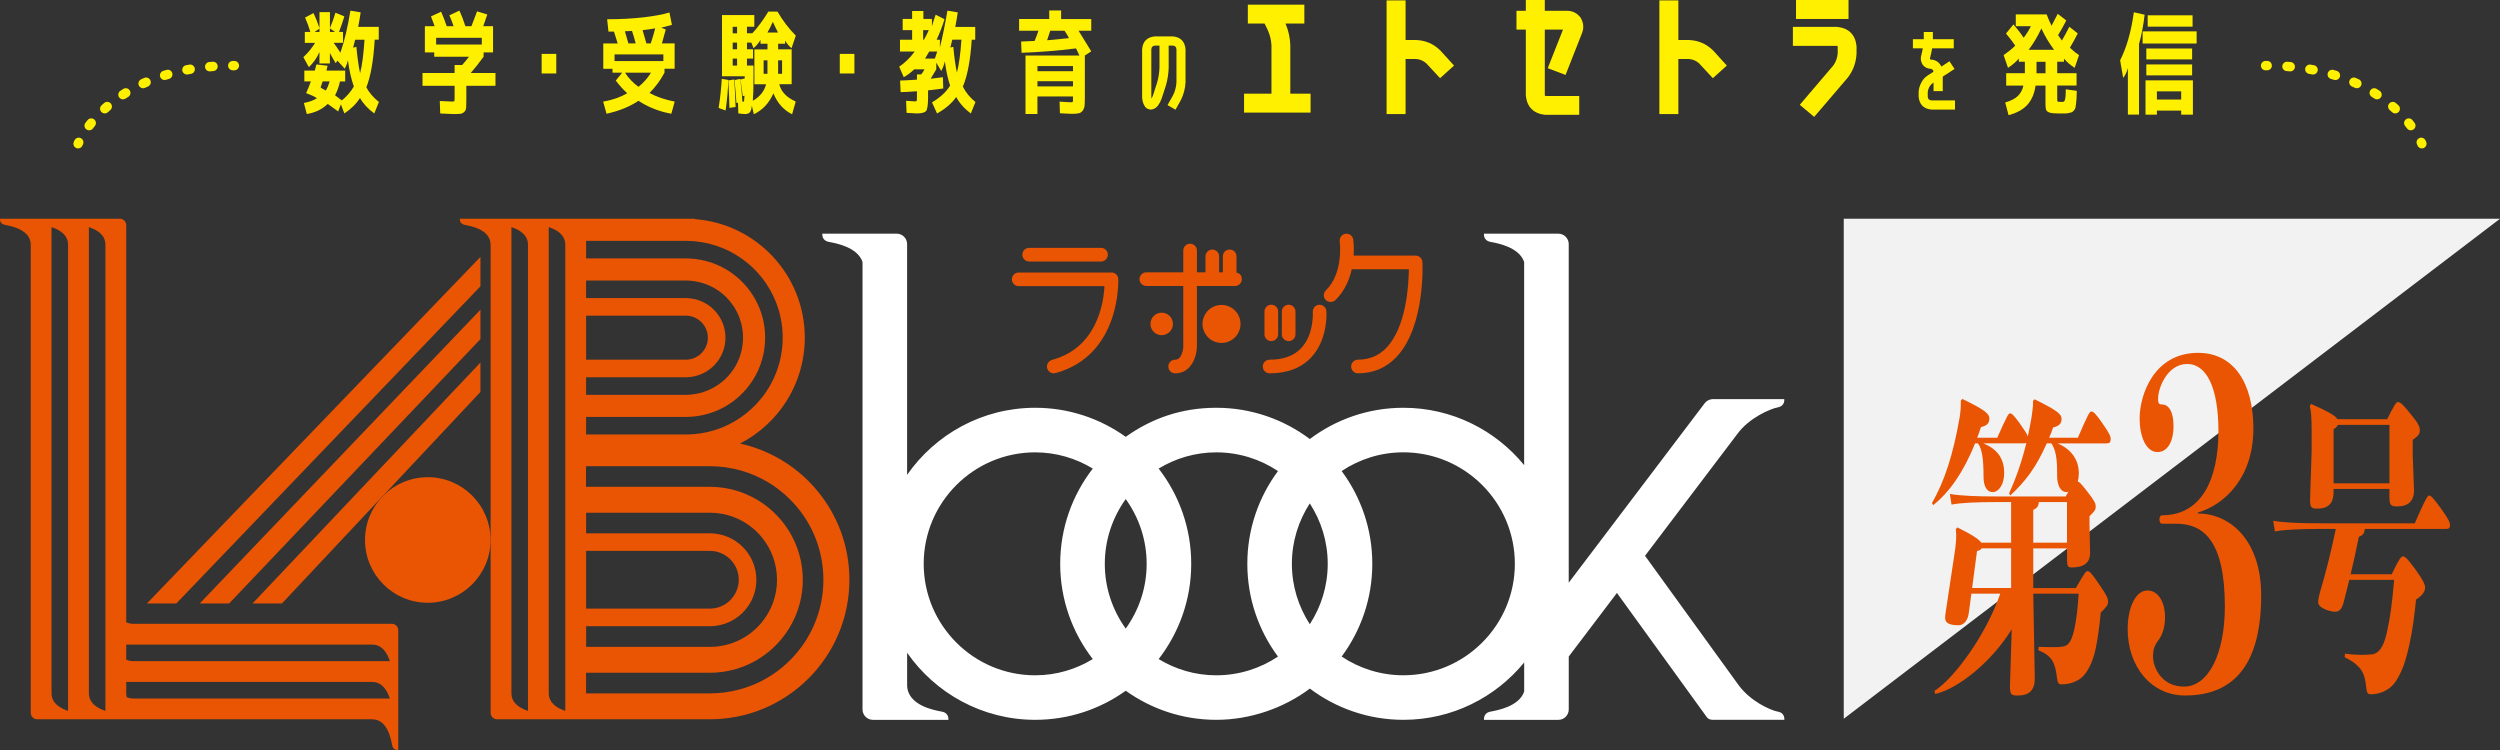 <?xml version="1.0" encoding="UTF-8"?>
<svg id="_レイヤー_2" data-name="レイヤー 2" xmlns="http://www.w3.org/2000/svg" viewBox="0 0 1000 300">
  <rect x="0" y="0" width="1000" height="300" fill="#333333" stroke="none"/>
  <defs>
    <style>
      .cls-1 {
        fill: #fff000;
      }

      .cls-2 {
        fill: #fff;
      }

      .cls-3 {
        fill: #f2f2f2;
      }

      .cls-4 {
        fill: #ea5504;
      }
    </style>
  </defs>
  <g id="_レイヤー_1のコピー" data-name="レイヤー 1のコピー">
    <g>
      <g>
        <path class="cls-1" d="M146.55,34.92c1.74-4.41,2.85-10.76,3.33-19.04h1.62v-5.13h-8.23c.39-1.95.72-3.88.99-5.81l-4.09-.68c-1.11,6.75-2.45,12.36-4.01,16.83-.87-1.41-1.77-2.73-2.7-3.96h3.74v-4.36h-1.58c.78-2.07,1.48-4.14,2.12-6.21l-3.56-1.48c-.63,2.16-1.37,4.22-2.21,6.17v-6.39h-4.18v6.39c-.69-2.1-1.48-4.11-2.39-6.03l-3.38,1.8c.75,1.62,1.46,3.54,2.12,5.76h-2.21v4.36h4.09c-1.17,1.98-2.73,3.89-4.68,5.72l2.2,4c1.77-1.65,3.18-3.66,4.23-6.03v4.54h4.18v-4.18c.72,1.38,1.5,2.74,2.34,4.09l.68-1.04,2.92,3.24c.69-1.32,1.11-2.46,1.26-3.42.57,4.17,1.36,7.68,2.38,10.53-1.2,2.1-2.81,3.96-4.81,5.58-.78-.63-1.68-1.32-2.7-2.07.84-1.56,1.5-3.4,1.98-5.53h2.07v-4.32h-7.47c0-.21.06-.53.18-.97.12-.43.21-.76.27-.97l-4.5-.54c-.3,1.11-.51,1.93-.63,2.47h-4.19v4.32h2.61c-.51,1.5-1.14,3.06-1.89,4.68,1.95.72,3.39,1.39,4.32,2.02-1.2.84-2.94,1.48-5.22,1.94l1.17,4.41c3.42-.57,6.21-1.92,8.37-4.05l4.18,3.01,1.08-2.84,1.39,3.65c2.76-1.86,4.84-3.93,6.25-6.21,1.26,2.28,3.17,4.35,5.72,6.21l1.85-4.59c-2.25-1.8-3.93-3.76-5.04-5.89ZM127.79,12.78h-1.94l1.94-1.35v1.35ZM131.97,11.38l2.07,1.4h-2.07v-1.4ZM130.31,36.22c-1.38-.75-2.07-1.15-2.07-1.22.18-.54.45-1.35.81-2.43h2.79c-.39,1.38-.9,2.6-1.53,3.65ZM144.03,29.3c-.57-2.7-1.07-6.22-1.48-10.57l-1.3.36c.3-1.2.57-2.27.81-3.2h3.74c-.36,5.73-.94,10.2-1.76,13.41Z"/>
        <path class="cls-1" d="M193.44,22.68v-1.71h3.78v-10.49h-3.92c.6-1.65,1.14-3.21,1.62-4.68l-4.09-1.26c-.72,1.95-1.47,3.93-2.25,5.94h-2.43c-.84-2.61-1.64-4.69-2.38-6.25l-4.01,1.89c.6,1.35,1.15,2.81,1.67,4.36h-2.74c-.75-2.19-1.5-4.12-2.25-5.8l-4.05,1.89c.54,1.32,1.03,2.63,1.48,3.91h-3.92v10.49h3.74v1.71h13.91c-1.08,1.41-2,2.52-2.75,3.33h-3.01v3.19h-12.83v5.13h12.83v4.77c0,.72-.03,1.15-.09,1.3-.06.15-.38.22-.94.22-.54,0-2.18-.07-4.9-.22l.18,4.99c2.97.15,4.75.23,5.36.23,1.26,0,2.17-.04,2.74-.11.57-.08,1.08-.33,1.53-.77.45-.44.7-.97.74-1.62.04-.65.07-1.67.07-3.08v-5.72h11.66v-5.13h-9.9c1.65-1.89,3.37-4.06,5.17-6.52ZM174.45,17.82v-2.7h18.27v2.7h-18.27Z"/>
        <rect class="cls-1" x="216.66" y="21.56" width="5.85" height="7.83"/>
        <path class="cls-1" d="M265.8,29.07v-1.57h4.05v-10.13h-5.08c.45-1.74.96-3.6,1.53-5.58l-1.8-.72c1.17-.3,2.59-.68,4.27-1.12l-.99-4.95c-2.7.81-6.24,1.46-10.62,1.96s-9.15.74-14.31.74l.54,4.95h2.2c.48,1.41.97,2.99,1.48,4.73h-5.76v10.13h3.69v1.57h3.87l-2.57,3.15c1.53,1.98,3.06,3.68,4.59,5.08-2.82,1.62-6.03,2.73-9.63,3.33l1.35,4.86c5.04-1.11,9.3-2.84,12.78-5.18,3.93,2.58,8.31,4.3,13.14,5.18l1.35-4.86c-3.9-.75-7.26-1.9-10.08-3.46,2.34-2.31,4.34-5.01,5.99-8.1ZM262.07,11.34c-.45,1.8-1.04,3.81-1.76,6.03h-1.75c-.48-1.74-.99-3.51-1.53-5.31,1.5-.15,3.18-.39,5.04-.72ZM252.8,12.37c.48,1.38.97,3.05,1.48,5h-2.92c-.63-2.22-1.1-3.84-1.4-4.86,1.8-.09,2.74-.13,2.84-.13ZM245.82,24.43v-2.66h19.53v2.66h-19.53ZM255.41,34.74c-2.22-1.62-4.02-3.51-5.4-5.67h10.39c-1.29,2.1-2.96,3.99-5,5.67Z"/>
        <path class="cls-1" d="M291.32,32.17c.27,4.77.42,8.43.45,10.98l2.47-.36c-.09-3.18-.27-6.85-.54-11.02l-2.38.4Z"/>
        <path class="cls-1" d="M288.71,31.54c-.21,3.75-.63,7.64-1.26,11.66l2.79.99c.6-4.11.96-8.17,1.08-12.2l-2.61-.45Z"/>
        <path class="cls-1" d="M314.04,17.5v-1.26c.72,1.2,1.58,2.22,2.57,3.06l1.71-5.04c-2.79-2.82-5.23-6.03-7.33-9.63h-3.65c-1.95,3.24-4.08,6.14-6.39,8.68h-2.16v-2.61h2.93v-4.68h-12.92v24.48h9.09v.86l-1.71.45c.51,3.3.81,5.52.9,6.66l.72-.18c-.03.78-.08,1.34-.13,1.69-.06.35-.1.55-.11.61-.02.06-.08.09-.2.09-.21,0-.34-.01-.4-.05-.18-2.91-.47-5.94-.86-9.09l-2.29.49c.39,4.05.64,7.11.76,9.18l.63-.13.13,4.27c1.23.18,2.16.27,2.79.27.78,0,1.38-.23,1.8-.68.42-.45.69-1.35.81-2.7l.81,3.47c3.51-1.71,6.12-4.5,7.83-8.37,1.56,3.87,4.05,6.66,7.47,8.37l1.44-5.09c-3.69-1.68-5.88-3.99-6.57-6.93h4.95v-13.95h-5.4v-2.25h2.79ZM294.83,26.23h-1.75v-2.79h1.75v2.79ZM294.83,19.71h-1.75v-2.66h1.75v2.66ZM294.83,13.32h-1.75v-2.61h1.75v2.61ZM306.98,29.52h-1.53v-5.4h1.53v5.4ZM306.98,19.75h-5.22v13.95h4.68c-.72,2.79-2.49,5-5.31,6.61.18-1.95.27-5.2.27-9.77v-4.32h-2.61v-2.79h2.43v-3.73h-2.43v-2.66h1.76l.86,2.25c1.08-.9,2.01-2.01,2.79-3.33v1.53h2.79v2.25ZM306.98,13c.72-1.23,1.44-2.66,2.16-4.27.78,1.74,1.47,3.17,2.07,4.27h-4.23ZM312.83,24.12v5.4h-1.58v-5.4h1.58Z"/>
        <rect class="cls-1" x="335.91" y="21.56" width="5.85" height="7.83"/>
        <path class="cls-1" d="M385.14,34.65c1.83-4.26,3.02-10.51,3.55-18.76h1.4v-5.13h-7.97c.42-2.22.75-4.15.99-5.81l-4.14-.68c-.99,5.76-1.99,10.67-3.01,14.71v-3.1h-1.3c1.26-2.73,2.31-5.46,3.15-8.19l-3.55-1.8c-.51,1.38-1.01,2.93-1.49,4.64v-2.97h-3.42v-3.15h-4.5v3.15h-3.78v4.5h3.78v3.83h-4.86v4.72h5.89c-1.77,2.43-3.84,4.45-6.21,6.08l1.84,4.18c1.41-.78,2.81-1.83,4.19-3.15h4.09c-.3.66-.73,1.34-1.3,2.03h-1.71v2.11c-2.52.18-4.77.3-6.75.36l.22,4.64c1.92-.06,4.1-.18,6.52-.36v1.94c0,1.05-.02,1.67-.07,1.84-.05.18-.31.27-.79.27-.45,0-1.61-.07-3.47-.23l.18,4.82c2.04.15,3.38.23,4.01.23,2.07,0,3.35-.35,3.85-1.04.49-.69.74-2.51.74-5.44v-2.75c2.07-.21,4.1-.46,6.08-.76l-.14-4.5c-1.8.21-3.44.42-4.9.63.6-1.02,1.35-2.28,2.25-3.78v-2.66l1.98,3.33c.69-1.29,1.17-2.58,1.44-3.87.51,3.81,1.21,7.05,2.11,9.72-1.59,2.55-4.01,4.79-7.24,6.7l2.03,4.45c3.42-1.95,5.97-4.15,7.65-6.61,1.26,2.4,3.21,4.61,5.85,6.61l1.85-4.59c-2.22-1.8-3.9-3.85-5.04-6.17ZM369.57,15.89h-.31v-3.83h2.25c-.6,1.38-1.25,2.66-1.93,3.83ZM373.94,23.44h-3.91c.42-.72.97-1.67,1.67-2.84h3.19c-.3,1.02-.62,1.97-.94,2.84ZM382.76,29.02c-.57-2.67-1.05-6.1-1.44-10.3l-1.17.31c.21-.87.47-1.92.77-3.15h3.65c-.36,5.52-.96,9.9-1.8,13.14Z"/>
        <path class="cls-1" d="M424.47,4.19h-4.77v3.42h-12.06v4.68h7.74c-.42,1.26-.93,2.63-1.53,4.09-2.31.12-4.11.2-5.4.23l.18,4.5c7.08-.24,14.34-.82,21.78-1.75l1.35,2.84h-21.56v23.4h4.77v-7.02h14.22v1.17c0,.57-.02.9-.07.99-.05.09-.31.14-.81.16-.5.02-1.99-.07-4.48-.25l.13,4.64c2.37.15,4.01.23,4.9.23,1.2,0,2.11-.08,2.72-.23.61-.15,1.12-.51,1.53-1.08.41-.57.64-1.23.72-1.98.07-.75.11-1.94.11-3.56v-16.47l2.56-1.67c-1.8-2.97-3.49-5.72-5.08-8.23h5.08v-4.68h-12.06v-3.42ZM429.2,34.56h-14.22v-2.07h14.22v2.07ZM429.2,28.49h-14.22v-2.07h14.22v2.07ZM425.82,12.29c.87,1.29,1.45,2.28,1.75,2.97-4.05.42-6.96.7-8.73.85.45-1.35.87-2.62,1.26-3.82h5.72Z"/>
        <path class="cls-1" d="M469.1,14.56h-7.14c-3.13.28-4.84,1.99-5.11,5.14v19.01c0,1.08.23,2.11.68,3.11.5,1.22,1.41,1.9,2.74,2.03,1.2-.1,2.16-.63,2.89-1.58.65-.9,1.15-1.85,1.5-2.85l1.72-5.29c.65-2.3,1.01-4.64,1.09-7.01v-8.89h1.65c.9.08,1.39.56,1.46,1.46v13.24c-.1,1.83-.56,3.58-1.39,5.25l-2.18,3.86,3.19,1.84,2.17-3.9c1.1-2.2,1.71-4.55,1.84-7.05v-13.24c-.28-3.12-1.98-4.84-5.11-5.14ZM463.79,27.12c-.07,2-.39,3.96-.94,5.89l-1.69,5.29c-.15.4-.34.79-.56,1.16-.05-.23-.07-.47-.07-.75v-19.01c.07-.9.56-1.39,1.46-1.46h1.8v8.89Z"/>
        <path class="cls-1" d="M516.13,18.09c-.1-2.99-.74-5.9-1.92-8.68h7.53V1.87h-22.61v7.54h6.7l1.3,2.69c.87,1.93,1.35,3.97,1.45,6.03v19.33h-10.96v7.59h26.61v-7.59h-8.11v-19.37Z"/>
        <path class="cls-1" d="M576.09,20.16c-2.64-2.6-5.84-4-9.55-4.15h-4.31V.16h-7.59v45.47h7.59v-22.03h4.22c1.56.12,2.92.71,4.06,1.73l5.52,5.94,5.59-5.04-5.47-6.02-.05-.05Z"/>
        <path class="cls-1" d="M632.22,7.05c-1.35-1.82-3.21-2.74-5.52-2.74h-8.78V0h-7.59v4.31h-3.74v7.54h3.74v26.36c.44,4.58,3.11,7.25,7.72,7.72h13.64s0-7.53,0-7.53h-13.37c-.4-.1-.4-.2-.4-.31V11.85h7.27l-6.09,15.42,7.12,2.71,6.59-16.74c.8-2.06.63-4.1-.5-6.06l-.08-.12Z"/>
        <path class="cls-1" d="M685.2,20.16c-2.64-2.6-5.84-4-9.55-4.15h-4.31V.16h-7.59v45.47h7.59v-22.03h4.22c1.56.12,2.92.71,4.06,1.73l5.52,5.94,5.59-5.04-5.47-6.02-.05-.05Z"/>
        <path class="cls-1" d="M734.9,10.76h-17.74s0,7.59,0,7.59h17.52c.31.02.37.05.4.33v2.68c-.15,1.83-.74,3.43-1.73,4.8l-13.44,15.77,5.76,4.83,13.47-15.75c2.12-2.76,3.29-5.94,3.48-9.54v-2.99c-.48-4.61-3.15-7.28-7.73-7.71Z"/>
        <rect class="cls-1" x="718.41" width="21" height="7.59"/>
        <path class="cls-1" d="M771.1,38.67v-1.84c.15-1.47.8-2.66,1.95-3.56l.37-.22v3.41h3.68v-5.81l4.72-3.07-2.03-3.08-3.23,2.14c-.9-1.8-2.31-2.74-4.24-2.81-.13,0-.21-.03-.26-.08-.1-.25-.1-.5,0-.75l.11-.41c.27-1.07.5-2.16.68-3.26h8.66v-3.64h-8.36v-2.89h-3.64v2.89h-4.35v3.64h3.97c-.13.78-.29,1.54-.49,2.29l-.11.41c-.42,1.4-.22,2.71.6,3.94.8,1,1.86,1.51,3.19,1.54.6.13.96.51,1.09,1.16l-2.36,1.54c-1.13.73-1.98,1.69-2.55,2.89-.65,1.18-1,2.43-1.05,3.75v1.84c.3,3.12,2.01,4.84,5.14,5.14h9.41v-3.67h-9.41c-.93-.08-1.42-.56-1.5-1.46Z"/>
        <path class="cls-1" d="M825.59,24.71v-1.26c1.08,1.29,2.5,2.52,4.27,3.69l1.75-5.08c-1.02-.66-2.24-1.65-3.65-2.97,1.14-1.92,2.19-3.83,3.15-5.72l-3.38-2.66c-.96,1.89-1.95,3.72-2.97,5.49-.48-.72-.99-1.44-1.53-2.16,1.11-1.77,2.2-3.72,3.28-5.85l-3.42-2.66c-.72,1.38-1.55,2.97-2.47,4.77-.66-1.35-1.32-2.86-1.98-4.55h-12.33v4.72h6.03c-.63,1.38-1.59,2.93-2.88,4.64-1.11-1.71-2.47-3.49-4.09-5.35l-2.97,3.65c1.62,1.92,2.85,3.54,3.69,4.86-1.29,1.26-2.84,2.52-4.64,3.78l1.75,5.08c1.74-1.11,3.18-2.35,4.32-3.74v1.31h2.43v4.59h-7.47v4.95h6.89c-.39,1.74-1.16,3.14-2.29,4.21-1.14,1.07-2.81,1.91-5,2.54l1.35,5.08c3.3-.87,5.81-2.27,7.54-4.18,1.72-1.92,2.81-4.47,3.26-7.65h3.96v7.6c0,1.11.13,1.88.38,2.32.26.43.76.75,1.51.94.75.19,1.99.29,3.74.29h2.12c.48,0,1.01-.06,1.6-.18.58-.12.98-.23,1.19-.32.21-.09.49-.32.83-.7.34-.38.55-.73.61-1.06.06-.33.14-.88.25-1.64.1-.76.17-1.49.2-2.18.03-.69.06-1.68.09-2.97l-4.41-.63c-.03.99-.04,1.7-.04,2.14s-.05.89-.14,1.37c-.09.48-.15.78-.18.9-.03.12-.14.26-.31.41-.18.15-.34.22-.47.22h-.79c-.81,0-1.26-.06-1.35-.18-.09-.12-.13-.47-.13-1.04v-5.31h7.74v-4.95h-7.74v-4.59h2.7ZM818.21,29.3h-3.6v-4.59h3.6v4.59ZM811.46,19.93c1.98-2.64,3.68-5.49,5.09-8.55,1.41,3.06,3.11,5.91,5.09,8.55h-10.17Z"/>
        <path class="cls-1" d="M853.54,4.9c-1.05,7.68-2.88,14.09-5.49,19.22l1.21,7.02c.75-.81,1.38-2.12,1.89-3.92v18.63h4.46v-28.26c.99-3.48,1.74-7.38,2.25-11.7l-4.32-.99Z"/>
        <rect class="cls-1" x="859.07" y="6.12" width="17.96" height="4.54"/>
        <rect class="cls-1" x="858.53" y="25.78" width="18.32" height="4.37"/>
        <path class="cls-1" d="M858.22,45.86h4.54v-1.62h9.72v1.62h4.68v-13.72h-18.95v13.72ZM862.76,36.54h9.72v3.28h-9.72v-3.28Z"/>
        <rect class="cls-1" x="858.53" y="19.4" width="18.32" height="4.36"/>
        <rect class="cls-1" x="857.05" y="12.55" width="21.6" height="4.86"/>
      </g>
      <path class="cls-2" d="M711.13,284.66c-2.99-.57-10.97-4.15-15.7-10.62l-37.42-51.72,36.87-48.66c4.72-6.53,13.25-10.15,16.25-10.72,3-.57,2.57-3.28,2.57-3.28h-28.28s-.03,0-.04,0h-.68l.02.03c-1.09.12-2.13.66-2.84,1.6l-54.39,71.79V97.62c0-2.28-1.87-4.15-4.15-4.15h-29.74s-.43,2.71,2.57,3.28c2.64.5,11.43,2.01,13.49,8.03v81.27c-11.46-13.99-28.85-22.94-48.31-22.94-14.03,0-26.99,4.65-37.42,12.5-10.43-7.84-23.39-12.5-37.42-12.5s-25.99,4.32-36.22,11.63c-10.22-7.31-22.72-11.63-36.21-11.63-21.2,0-39.95,10.63-51.24,26.83v-92.32c0-2.28-1.87-4.15-4.15-4.15h-29.74s-.43,2.71,2.57,3.28c2.64.5,11.43,2.01,13.49,8.03v179.01c0,2.28,1.87,4.15,4.15,4.15h30.18s.43-2.71-2.57-3.28c-2.99-.57-13.82-2.42-13.92-10.61v-12.95c11.29,16.2,30.04,26.83,51.24,26.83,13.5,0,25.99-4.32,36.21-11.63,10.22,7.31,22.72,11.63,36.22,11.63s26.99-4.65,37.42-12.5c10.43,7.84,23.4,12.5,37.42,12.5,19.45,0,36.85-8.95,48.31-22.94v11.64c-2.06,6.01-10.85,7.52-13.49,8.03-3,.57-2.57,3.28-2.57,3.28h29.74c2.28,0,4.15-1.87,4.15-4.15v-21.18l19.27-25.43,35.95,49.68c.49.68,1.25,1.01,2.03,1.03l-.03.04h29s.43-2.71-2.57-3.28ZM523.92,249.68c-4.51-6.97-7.17-15.25-7.17-24.16s2.65-17.19,7.17-24.16c4.51,6.97,7.17,15.25,7.17,24.16s-2.65,17.19-7.17,24.16ZM450.29,251.44c-5.25-7.31-8.37-16.25-8.37-25.91s3.13-18.6,8.37-25.91c5.25,7.31,8.37,16.25,8.37,25.91s-3.13,18.6-8.37,25.91ZM369.48,225.53c0-24.59,20-44.59,44.59-44.59,8.44,0,16.31,2.4,23.04,6.49-8.16,10.55-13.03,23.76-13.03,38.1s4.87,27.55,13.03,38.1c-6.74,4.09-14.6,6.49-23.04,6.49-24.59,0-44.59-20-44.59-44.59ZM463.46,263.63c8.16-10.55,13.03-23.76,13.03-38.1s-4.87-27.55-13.03-38.1c6.74-4.09,14.61-6.49,23.04-6.49,9.13,0,17.62,2.77,24.69,7.49-7.7,10.38-12.26,23.21-12.26,37.1s4.56,26.72,12.26,37.1c-7.07,4.72-15.56,7.49-24.69,7.49-8.44,0-16.31-2.4-23.04-6.49ZM561.35,270.11c-9.13,0-17.62-2.77-24.69-7.49,7.7-10.38,12.26-23.21,12.26-37.1s-4.56-26.72-12.26-37.1c7.07-4.72,15.56-7.49,24.69-7.49,24.59,0,44.59,20,44.59,44.59s-20,44.59-44.59,44.59Z"/>
      <g>
        <polygon class="cls-4" points="192.18 156.77 192.18 145.01 101.01 241.39 112.77 241.39 192.18 156.77"/>
        <polygon class="cls-4" points="192.18 123.88 79.89 241.39 91.65 241.39 192.18 135.64 192.18 123.88"/>
        <polygon class="cls-4" points="192.18 102.76 58.76 241.39 70.52 241.39 192.18 114.52 192.18 102.76"/>
        <path class="cls-4" d="M156.74,249.51H53.15c-1.01,0-1.89-.24-2.66-.61V90.05c0-1.4-1.15-2.55-2.55-2.55H.02s-.32,2.01,1.91,2.44c2.23.43,10.37,1.81,10.37,7.98v187.24c0,1.4,1.15,2.55,2.55,2.55h134.03c6.17,0,7.55,8.13,7.98,10.37.43,2.23,2.44,1.91,2.44,1.91v-47.92c0-1.4-1.15-2.55-2.55-2.55ZM27.23,284.35c-3.06-1-6.62-2.98-6.62-7.06V90.85c3.06,1,6.62,2.98,6.62,7.06v186.44ZM42.17,284.35c-3.06-1-6.62-2.98-6.62-7.06V90.85c3.06,1,6.62,2.98,6.62,7.06v186.44ZM53.15,279.39c-.92,0-1.72-.2-2.44-.51-.13-.49-.22-1.01-.22-1.58v-4.52h98.39c4.08,0,6.06,3.56,7.06,6.62H53.15ZM53.15,264.45c-1.01,0-1.89-.24-2.66-.61v-6.01h98.39c4.08,0,6.06,3.56,7.06,6.62H53.15Z"/>
        <circle class="cls-4" cx="171.11" cy="215.99" r="25.11"/>
        <path class="cls-4" d="M339.76,231.9c0-26.68-18.73-48.97-43.76-54.48,15.38-7.88,25.92-23.88,25.92-42.35,0-25.06-19.38-45.57-43.96-47.42v-.15h-93.99s-.32,2.01,1.91,2.44c2.23.43,10.37,1.81,10.37,7.98v187.24c0,1.4,1.15,2.55,2.55,2.55h30.31s54.85,0,54.85,0h0c30.82,0,55.8-24.98,55.8-55.8ZM211.19,284.35c-3.06-1-6.62-2.98-6.62-7.06V90.85c3.06,1,6.62,2.98,6.62,7.06v186.44ZM226.12,284.35c-3.06-1-6.62-2.98-6.62-7.06V90.85c3.06,1,6.62,2.98,6.62,7.06v186.44ZM234.44,126.27h39.91c1.29,0,2.51.28,3.61.78,3.06,1.38,5.19,4.45,5.19,8.02s-2.13,6.64-5.19,8.02c-1.1.5-2.32.78-3.61.78h-39.91v-17.61ZM234.44,150.91h39.91c1.24,0,2.45-.16,3.61-.43,6.49-1.52,11.46-7.01,12.14-13.79.05-.53.08-1.07.08-1.62,0-7.5-5.22-13.77-12.23-15.41-1.16-.27-2.37-.43-3.61-.43h-39.91v-7.03h39.91c1.23,0,2.43.12,3.61.31,4.87.77,9.23,3.06,12.56,6.39,1.03,1.03,1.97,2.17,2.79,3.38,2.05,3.04,3.4,6.6,3.79,10.45.08.77.12,1.55.12,2.34,0,1.58-.16,3.12-.46,4.61-1.89,9.26-9.4,16.45-18.8,17.95-1.18.19-2.38.31-3.61.31h-39.91v-7.03ZM234.44,166.77h39.91c1.22,0,2.42-.08,3.61-.21,4.66-.53,9.01-2.06,12.83-4.38,3.92-2.38,7.29-5.59,9.85-9.39.57-.84,1.1-1.72,1.59-2.61,1.46-2.7,2.55-5.63,3.18-8.72.42-2.06.64-4.2.64-6.39,0-1.09-.06-2.18-.16-3.24-.05-.53-.12-1.06-.2-1.59-.16-1.05-.37-2.08-.63-3.09-1.3-5.06-3.83-9.64-7.24-13.39-.68-.75-1.4-1.47-2.15-2.15-.75-.68-1.53-1.33-2.35-1.94-.81-.61-1.66-1.18-2.53-1.71-1.31-.79-2.68-1.5-4.1-2.1-2.73-1.16-5.67-1.93-8.73-2.28-1.19-.13-2.39-.21-3.61-.21h-39.91v-7.03h39.91c1.22,0,2.42.06,3.61.17,15.78,1.46,28.82,12.38,33.38,27.04.38,1.21.7,2.45.95,3.71.52,2.52.79,5.13.79,7.81,0,6.69-1.69,12.98-4.68,18.46-.6,1.1-1.24,2.16-1.94,3.19-.7,1.03-1.44,2.03-2.23,2.98-1.18,1.43-2.47,2.78-3.85,4.03-1.38,1.25-2.84,2.4-4.39,3.45-1.55,1.04-3.17,1.98-4.86,2.8-1.13.54-2.29,1.04-3.47,1.47-3.07,1.12-6.33,1.86-9.71,2.18-1.19.11-2.39.17-3.61.17h-39.91v-7.03ZM234.44,239.66v-19.3h49.52c6.38,0,11.54,5.17,11.54,11.54s-5.17,11.54-11.54,11.54h-49.52v-3.79ZM234.44,250.48h49.52c5.77,0,10.93-2.63,14.34-6.76.76-.92,1.43-1.91,2-2.96,1.43-2.63,2.24-5.65,2.24-8.85,0-10.26-8.32-18.58-18.58-18.58h-49.52v-8.25h49.52c6.48,0,12.43,2.3,17.07,6.13,1.32,1.09,2.54,2.31,3.64,3.64,3.83,4.64,6.13,10.58,6.13,17.07,0,4.63-1.17,8.99-3.24,12.79-4.54,8.36-13.4,14.04-23.59,14.04h0s0,0,0,0h-49.52v-8.25ZM311.14,268.32c-1.17.87-2.38,1.69-3.63,2.45-1.25.76-2.54,1.46-3.86,2.1-1.32.64-2.68,1.21-4.08,1.72-1.39.51-2.82.95-4.27,1.33-3.63.93-7.43,1.43-11.36,1.43h0s0,0,0,0h-49.52v-8.25h49.52c3.21,0,6.32-.41,9.29-1.17.59-.15,1.18-.32,1.76-.5,2.91-.91,5.67-2.16,8.22-3.71,1.53-.93,2.99-1.97,4.37-3.11.92-.76,1.8-1.56,2.64-2.4,6.73-6.73,10.89-16.03,10.89-26.3,0-7.06-1.97-13.66-5.38-19.28-.93-1.53-1.97-2.99-3.11-4.37-1.14-1.38-2.37-2.67-3.69-3.87-.88-.8-1.8-1.56-2.75-2.27-.95-.71-1.94-1.38-2.97-2-1.53-.93-3.14-1.76-4.81-2.46-.56-.24-1.12-.46-1.69-.67-3.99-1.46-8.29-2.26-12.79-2.26h-49.52v-8.25h49.52c8.63,0,16.69,2.4,23.56,6.58,1.25.76,2.46,1.58,3.63,2.45,3.5,2.62,6.61,5.73,9.23,9.23.87,1.17,1.69,2.38,2.45,3.63.38.62.74,1.26,1.09,1.9.7,1.29,1.34,2.61,1.91,3.97.29.68.56,1.37.81,2.06,1.78,4.87,2.76,10.13,2.76,15.62,0,4.71-.72,9.24-2.04,13.51-1.99,6.4-5.36,12.2-9.76,17.04-1.96,2.15-4.12,4.12-6.45,5.86Z"/>
      </g>
      <g>
        <path class="cls-4" d="M440.41,104.6c1.5,0,2.73-1.22,2.73-2.73s-1.22-2.73-2.73-2.73h-28.75c-1.5,0-2.73,1.22-2.73,2.73s1.22,2.73,2.73,2.73h28.75Z"/>
        <path class="cls-4" d="M444.58,109h-37.1c-1.5,0-2.73,1.22-2.73,2.73s1.22,2.73,2.73,2.73h34.33c-.15,2.65-.64,6.91-2.2,11.41-3.3,9.5-9.62,15.59-18.81,18.1-1.45.4-2.31,1.9-1.92,3.35.32,1.19,1.4,2.01,2.63,2.01.24,0,.49-.03.72-.1,26.31-7.18,25.09-37.34,25.08-37.64-.07-1.46-1.27-2.6-2.73-2.6Z"/>
        <path class="cls-4" d="M494.6,109.02v-6.47c0-1.5-1.22-2.73-2.73-2.73s-2.73,1.22-2.73,2.73v6.38h-1.49v-6.38c0-1.5-1.22-2.73-2.73-2.73s-2.73,1.22-2.73,2.73v6.38h-3.42v-8.72c0-1.5-1.22-2.73-2.73-2.73s-2.73,1.22-2.73,2.73v8.72s-14.78,0-14.78,0c-1.5,0-2.73,1.22-2.73,2.73s1.22,2.73,2.73,2.73h14.78v24.56s-.34,4.93-3.25,4.93c-1.5,0-2.73,1.22-2.73,2.73s1.22,2.73,2.73,2.73c6.44,0,8.51-6.65,8.7-10.23v-24.71h15.24c1.5,0,2.73-1.22,2.73-2.73,0-1.06-.4-2.29-2.14-2.63Z"/>
        <path class="cls-4" d="M469.18,129.57c0-2.48-2.02-4.5-4.5-4.5s-4.5,2.02-4.5,4.5,2.02,4.5,4.5,4.5,4.5-2.02,4.5-4.5Z"/>
        <path class="cls-4" d="M488.61,121.97c-4.19,0-7.6,3.41-7.6,7.6s3.41,7.6,7.6,7.6,7.6-3.41,7.6-7.6-3.41-7.6-7.6-7.6Z"/>
        <path class="cls-4" d="M527.64,121.9c-1.5.11-2.63,1.42-2.52,2.92,0,.09.55,8.84-4.58,14.36-2.9,3.12-7.17,4.7-12.7,4.7-1.5,0-2.73,1.22-2.73,2.73s1.22,2.73,2.73,2.73c7.12,0,12.74-2.17,16.71-6.46,6.77-7.31,6.04-18.01,6-18.46-.12-1.5-1.44-2.62-2.93-2.51Z"/>
        <path class="cls-4" d="M508.52,136.45c1.5,0,2.73-1.22,2.73-2.73v-9.11c0-1.5-1.22-2.73-2.73-2.73s-2.73,1.22-2.73,2.73v9.11c0,1.5,1.22,2.73,2.73,2.73Z"/>
        <path class="cls-4" d="M518.19,133.72v-9.11c0-1.5-1.22-2.73-2.73-2.73s-2.73,1.22-2.73,2.73v9.11c0,1.5,1.22,2.73,2.73,2.73s2.73-1.22,2.73-2.73Z"/>
        <path class="cls-4" d="M566.26,102.24h-24.79c.22-3.56-.13-6.11-.17-6.42-.1-.72-.48-1.36-1.07-1.8-.58-.44-1.3-.62-2.02-.51-.72.1-1.36.48-1.8,1.07s-.62,1.3-.52,2.02c.02.12,1.64,12.53-5.53,19.53-1.08,1.05-1.1,2.78-.05,3.86,1.02,1.05,2.82,1.06,3.86.04,3.21-3.14,5.41-7.29,6.53-12.33h22.85c-.07,6.43-1.04,23.08-8.97,31.39-3.03,3.17-6.86,4.78-11.39,4.78-1.5,0-2.73,1.22-2.73,2.73s1.22,2.73,2.73,2.73c6.08,0,11.24-2.18,15.34-6.47,11.54-12.09,10.5-36.95,10.45-38.02-.07-1.46-1.27-2.6-2.73-2.6Z"/>
      </g>
      <polygon class="cls-3" points="1000 87.5 737.5 287.5 737.5 87.5 1000 87.5"/>
      <g>
        <g>
          <path class="cls-1" d="M31.25,59.37c-.23,0-.47-.04-.7-.13-.96-.38-1.43-1.47-1.05-2.43,0,0,.09-.24.3-.67.44-.94,1.56-1.34,2.49-.9.94.44,1.34,1.56.9,2.49-.13.28-.2.44-.21.47-.29.73-1,1.17-1.74,1.17Z"/>
          <path class="cls-1" d="M35.67,52.13c-.4,0-.8-.13-1.14-.38-.82-.63-.98-1.81-.35-2.63.27-.35.55-.71.85-1.08.65-.8,1.83-.93,2.64-.28.81.65.93,1.83.28,2.64-.27.34-.53.67-.78.99-.37.48-.93.74-1.49.74ZM41.91,45.36c-.51,0-1.02-.21-1.39-.61-.7-.76-.64-1.95.12-2.65.33-.3.67-.6,1.02-.91.78-.68,1.97-.59,2.65.19.68.78.59,1.97-.19,2.65-.32.28-.64.56-.95.84-.36.33-.81.49-1.26.49ZM49.19,39.74c-.61,0-1.21-.3-1.57-.85-.57-.87-.32-2.03.55-2.59.37-.24.76-.49,1.15-.73.88-.55,2.04-.28,2.58.6.55.88.28,2.04-.6,2.58-.36.23-.72.46-1.08.68-.32.21-.67.3-1.02.3ZM57.25,35.3c-.71,0-1.39-.41-1.71-1.09-.43-.94-.02-2.05.92-2.49.41-.19.82-.37,1.23-.55.95-.41,2.05.02,2.47.97.41.95-.02,2.05-.97,2.47-.39.17-.78.35-1.17.52-.25.12-.52.17-.78.17ZM65.84,32.02c-.8,0-1.54-.52-1.79-1.32-.31-.99.25-2.04,1.24-2.35.42-.13.86-.26,1.29-.39,1-.29,2.04.28,2.32,1.28.29.99-.28,2.03-1.28,2.32-.41.12-.82.24-1.23.37-.18.06-.37.08-.56.08ZM74.77,29.81c-.88,0-1.67-.63-1.84-1.53-.19-1.02.47-2,1.49-2.19.44-.08.88-.16,1.33-.24,1.01-.18,1.99.51,2.17,1.53.18,1.02-.51,1.99-1.53,2.17-.42.07-.85.15-1.26.23-.12.02-.24.03-.35.03ZM83.89,28.55c-.96,0-1.78-.73-1.87-1.71-.09-1.03.67-1.94,1.7-2.04.44-.04.89-.08,1.34-.11,1.04-.07,1.93.69,2.01,1.73.08,1.03-.69,1.93-1.73,2.01-.43.03-.86.07-1.28.11-.06,0-.11,0-.17,0Z"/>
          <path class="cls-1" d="M93.12,28.13c-1.03,0-1.87-.83-1.88-1.86,0-1.04.83-1.88,1.86-1.89h.64c1.04,0,1.88.84,1.88,1.87s-.84,1.88-1.88,1.88h-.62s0,0-.01,0Z"/>
        </g>
        <g>
          <path class="cls-1" d="M968.75,59.37c-.74,0-1.44-.44-1.74-1.17-.01-.03-.08-.19-.21-.47-.44-.94-.04-2.05.9-2.49.94-.44,2.05-.04,2.49.9.2.43.3.67.3.67.38.96-.09,2.05-1.05,2.43-.23.09-.46.13-.69.13Z"/>
          <path class="cls-1" d="M964.32,52.13c-.57,0-1.12-.25-1.49-.74-.25-.32-.51-.65-.78-.99-.65-.8-.53-1.98.28-2.64.8-.65,1.98-.53,2.64.28.3.37.58.73.85,1.08.63.82.47,2-.36,2.63-.34.26-.74.38-1.14.38ZM958.09,45.36c-.45,0-.9-.16-1.26-.49-.31-.28-.62-.56-.94-.84-.78-.68-.87-1.86-.19-2.64.68-.78,1.86-.87,2.64-.19.35.3.69.61,1.02.91.76.7.82,1.88.12,2.65-.37.4-.88.61-1.38.61ZM950.81,39.74c-.35,0-.71-.1-1.02-.3-.35-.23-.71-.46-1.08-.69-.88-.55-1.15-1.7-.6-2.58.55-.88,1.71-1.15,2.58-.6.39.24.77.48,1.14.73.87.57,1.11,1.73.55,2.59-.36.55-.96.85-1.57.85ZM942.75,35.3c-.26,0-.53-.06-.78-.17-.38-.18-.77-.35-1.17-.52-.95-.41-1.38-1.52-.97-2.47.42-.95,1.52-1.38,2.47-.97.42.18.83.37,1.23.55.94.43,1.35,1.55.92,2.49-.32.69-1,1.09-1.71,1.09ZM934.16,32.02c-.18,0-.37-.03-.56-.08-.41-.13-.82-.25-1.23-.37-.99-.29-1.56-1.33-1.27-2.33.29-.99,1.33-1.56,2.33-1.27.43.13.86.26,1.29.39.99.31,1.54,1.36,1.24,2.35-.25.8-.99,1.32-1.79,1.32ZM925.23,29.81c-.12,0-.23-.01-.35-.03-.42-.08-.84-.16-1.26-.23-1.02-.18-1.71-1.15-1.53-2.17.18-1.02,1.15-1.7,2.17-1.53.45.08.89.16,1.33.24,1.02.19,1.68,1.17,1.49,2.19-.17.9-.96,1.53-1.84,1.53ZM916.11,28.55c-.06,0-.11,0-.17,0-.42-.04-.85-.07-1.29-.11-1.03-.08-1.81-.98-1.73-2.01.08-1.03,1-1.81,2.01-1.73.45.03.89.07,1.34.11,1.03.09,1.79,1,1.7,2.04-.09.97-.91,1.71-1.87,1.71Z"/>
          <path class="cls-1" d="M906.88,28.13h-.63c-1.04,0-1.88-.84-1.88-1.88s.84-1.88,1.88-1.88h.64c1.04,0,1.87.85,1.86,1.89,0,1.03-.84,1.86-1.88,1.86Z"/>
        </g>
      </g>
      <g>
        <path class="cls-4" d="M879.16,205.4c12.71,0,25.31,10.5,25.31,32.75,0,26.7-10.15,40.05-30.44,40.05-13.67,0-22.96-11.75-22.96-26.52,0-8.54,3.1-15.49,7.9-15.49s7.05,5.52,7.05,10.5-1.5,7.83-2.67,9.43c-1.6,2.14-2.14,3.74-2.14,6.59,0,4.09,3.31,11.93,12.39,11.93,9.72,0,16.34-12.99,16.34-32.04,0-26.88-8.97-33.11-19.44-33.11h-5.66c-.75,0-1.07-.89-1.07-1.78,0-.71.32-1.6,1.07-1.6,16.02,0,22.53-14.77,22.53-33.64,0-17.09-4.59-26.88-12.5-26.88s-11.64,9.61-11.64,13.88c0,2.14.53,2.31,1.6,2.31,2.24,0,4.59,2.14,4.59,8.9,0,4.81-1.82,10.15-6.41,10.15s-7.16-6.23-7.16-13.35c0-9.79,5.87-26.34,23.39-26.34,14.42,0,22.11,12.28,22.11,30.26,0,19.76-11.53,30.44-22.21,33.64v.36Z"/>
        <path class="cls-4" d="M793.35,177.33c5.4,2.25,8.32,5.88,8.32,11.88,0,4.5-2.1,7.62-4.65,7.62-2.03,0-3.6-2-3.6-6,0-6.88-.53-11.25-2.25-13.5h-1.12c-4.65,11.5-10.2,19.5-16.8,24.75l-.45-.88c4.87-8.5,8.47-19.12,11.1-34.5.38-2.38.45-4.38.45-6.5l.6-.62c9,4.38,10.8,5.88,10.8,7.88,0,1.88-1.12,2.88-3.37,3.38-.45,1.5-.98,2.88-1.5,4.25h8.02c3.9-8.75,4.5-9.75,5.1-9.75.67,0,1.35.5,3.9,4,2.18,3.12,3,4.38,3.23,5.25.52-2.5,1.05-5,1.5-7.75.38-2.38.6-4.38.6-6.5l.6-.62c8.92,4.38,10.8,5.88,10.8,7.88,0,1.88-1.12,2.88-3.38,3.38-.52,1.5-1.05,2.88-1.57,4.12h11.47c3.97-9.25,4.72-10.5,5.32-10.5.83,0,1.65.62,4.35,4.5,3.15,4.5,3.45,5.5,3.45,6.5,0,1.38-.45,1.75-1.72,1.75h-19.57c5.47,2.25,8.55,6.5,8.55,12,0,1.12-.15,2.25-.45,3.25.67.12,1.5,1,3.82,4,2.92,3.75,3.38,4.75,3.38,6,0,1.38-.45,1.88-2.47,3.88v3.38l.22,11.12c.08,4.25-2.55,6-7.42,6-1.42,0-1.8-.5-1.8-3.38v-4.25h-13.5v15.88h17.02c3.52-6.12,3.97-6.75,4.65-6.75.75,0,1.28.25,4.35,4.75,3.75,5.38,3.9,6.38,3.9,7.38,0,1.38-.53,2.12-2.92,4.38-.45,4.5-1.12,10.38-2.1,14.75-.97,4.25-2.32,7.5-4.42,10.12-1.88,2.38-5.4,3.88-9,3.88-1.35,0-1.73-.38-2.03-2.88-.75-6-2.1-8.62-7.42-10.75l.15-1.38c2.25.12,3.97.12,5.4.12,1.73,0,3,0,4.35-.25,1.87-.25,3.22-1.75,4.27-6,1.12-4.5,1.65-10.25,1.95-15.12h-18.15l.6,33.62c.08,5.12-2.32,7.12-6.9,7.12-2.55,0-3.15-.38-3-4.5l.67-22c-8.1,13.12-21.37,23.75-30.6,25.88l-.3-1.25c7.95-5,20.77-22.62,26.32-38.88h-11.55l-1.05,7.88c-.45,3.12-2.17,4.75-4.05,4.75-3.38,0-5.4-.75-5.4-2.88,0-.62.08-1.38.23-2.38l3-19.88.45-3c.6-3.75.75-6,.75-7.75,0-.88-.07-1.75-.15-2.5l.6-.75c6.6,3.25,8.85,5,9.6,6.12h11.92v-16.25h-5.92c-7.5,0-14.1.25-17.92,1l-.67-4.25c4.28.75,10.88,1,18.6,1h27.75c.38-.75.75-1.38,1.05-1.88-.3.12-.6.12-.9.12-2.02,0-3.6-2.5-3.6-6.5v-1.88c0-5-.6-8.75-2.33-11.12h-1.8c-4.35,9.88-8.7,15.38-14.62,20.88l-.45-.88c2.85-6.25,5.1-12.75,6.9-20.12-.22.12-.6.12-.97.12h-16.2ZM804.45,235.2v-15.88h-11.77c-.3.5-.9.88-1.88,1.12l-1.95,14.75h15.6ZM826.8,217.08v-16.25h-11.25c-.15,1.75-.83,2.5-2.25,3.12v13.12h13.5Z"/>
        <path class="cls-4" d="M945.95,211.58c-.15,1.5-.75,2.62-2.4,3.12-1.12,5.62-2.17,10.25-3.3,15h16.42c3.15-6.5,3.82-7.12,4.5-7.12.75,0,1.58.5,4.95,5.12,3.52,4.88,3.9,6.25,3.9,7.38,0,1.25-.6,2.75-3.6,4.75-.6,5.75-1.27,11.75-2.7,18.12-1.5,6.75-2.92,10.88-5.62,14.88-2.48,3.62-6.83,4.88-9.6,4.88-1.35,0-1.8-.38-2.03-2.88-.52-5.5-1.8-8.5-8.62-12l.15-1.38c2.55.38,4.8.5,6.75.5,1.72,0,3.15-.12,4.42-.25,2.02-.5,4.05-2.12,5.47-8.25s2.25-12.25,3-21.5h-17.92c-.67,2.75-1.42,5.62-2.17,8.62-.75,2.88-1.65,4.12-3.52,4.12s-6.75-1.38-6.75-3.75c0-1,.3-2.62.6-3.62,2.55-8.62,4.65-17.12,6.45-25.75h-6c-7.72,0-14.47.25-18.37,1l-.67-4.25c4.35.75,11.1,1,19.05,1h37.57c3.6-8.25,5.02-11.12,5.7-11.12s1.58.75,4.72,5.12c3.15,4.38,3.67,5.62,3.67,6.75s-.38,1.5-1.57,1.5h-32.47ZM955.78,195.58h-22.35v1.25c0,4.88-2.55,6.62-6.37,6.62-2.7,0-3.15-.5-3-4.5l.6-18.5v-7.62c0-5.75-.22-8.38-.75-10.38l.53-.88c7.05,3.12,9.75,4.75,10.57,6.12h19.87c2.7-5.5,3.6-6.88,4.28-6.88.97,0,2.17,1.12,5.17,4.88,3.22,3.88,3.6,5.12,3.6,6.5s-.67,2.25-2.85,3.75v6l.52,13.75c.15,4.62-2.17,6.88-6.75,6.88-2.78,0-3.08-.62-3.08-4.38v-2.62ZM933.43,193.33h22.35v-23.38h-20.62c-.23.62-.75,1.12-1.73,1.75v21.62Z"/>
      </g>
    </g>
  </g>
</svg>